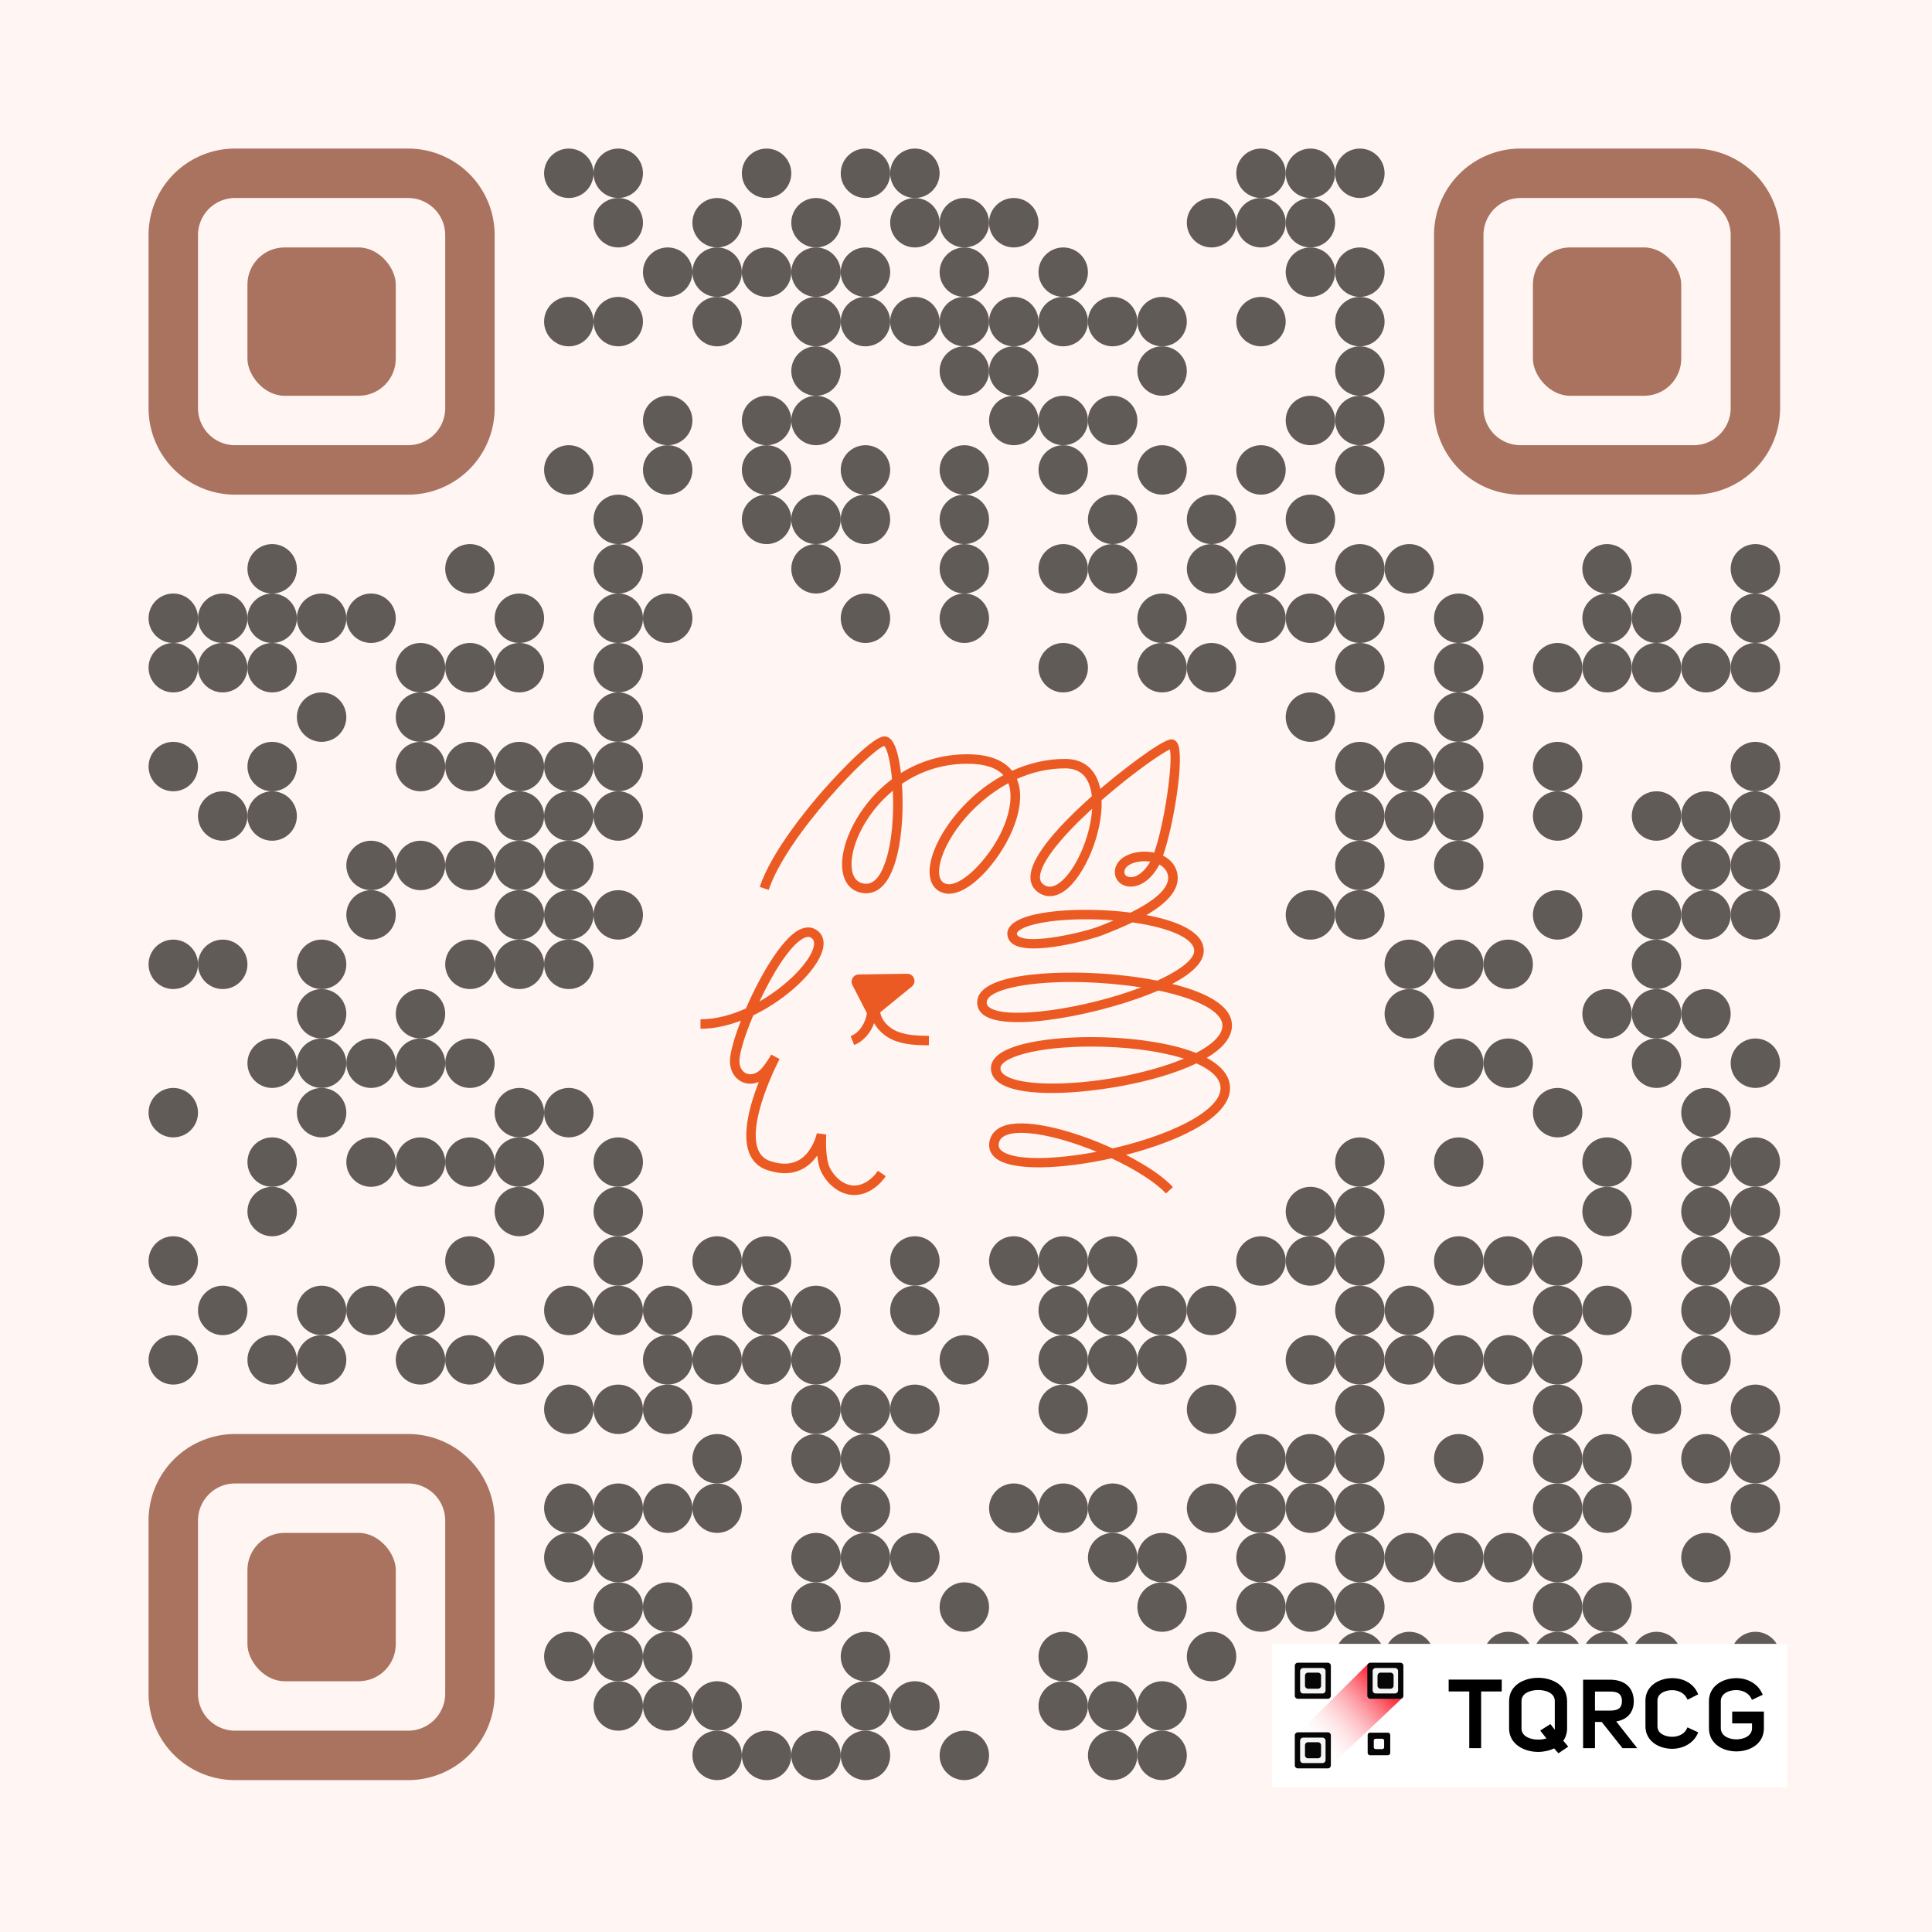 <svg xmlns="http://www.w3.org/2000/svg" version="1.1" xmlns:xlink="http://www.w3.org/1999/xlink" xmlns:svgjs="http://svgjs.com/svgjs" width="1016" height="1016" viewBox="0 0 1016 1016" fill="#fff5f2"><rect width="1016" height="1016" fill="#fff5f2" x="0" y="0"></rect><circle r="13" cx="299.125" cy="91.125" fill="#615b58" opacity="1"></circle><circle r="13" cx="325.125" cy="91.125" fill="#615b58" opacity="1"></circle><circle r="13" cx="403.125" cy="91.125" fill="#615b58" opacity="1"></circle><circle r="13" cx="455.125" cy="91.125" fill="#615b58" opacity="1"></circle><circle r="13" cx="481.125" cy="91.125" fill="#615b58" opacity="1"></circle><circle r="13" cx="663.125" cy="91.125" fill="#615b58" opacity="1"></circle><circle r="13" cx="689.125" cy="91.125" fill="#615b58" opacity="1"></circle><circle r="13" cx="715.125" cy="91.125" fill="#615b58" opacity="1"></circle><circle r="13" cx="325.125" cy="117.125" fill="#615b58" opacity="1"></circle><circle r="13" cx="377.125" cy="117.125" fill="#615b58" opacity="1"></circle><circle r="13" cx="429.125" cy="117.125" fill="#615b58" opacity="1"></circle><circle r="13" cx="481.125" cy="117.125" fill="#615b58" opacity="1"></circle><circle r="13" cx="507.125" cy="117.125" fill="#615b58" opacity="1"></circle><circle r="13" cx="533.125" cy="117.125" fill="#615b58" opacity="1"></circle><circle r="13" cx="637.125" cy="117.125" fill="#615b58" opacity="1"></circle><circle r="13" cx="663.125" cy="117.125" fill="#615b58" opacity="1"></circle><circle r="13" cx="689.125" cy="117.125" fill="#615b58" opacity="1"></circle><circle r="13" cx="351.125" cy="143.125" fill="#615b58" opacity="1"></circle><circle r="13" cx="377.125" cy="143.125" fill="#615b58" opacity="1"></circle><circle r="13" cx="403.125" cy="143.125" fill="#615b58" opacity="1"></circle><circle r="13" cx="429.125" cy="143.125" fill="#615b58" opacity="1"></circle><circle r="13" cx="455.125" cy="143.125" fill="#615b58" opacity="1"></circle><circle r="13" cx="507.125" cy="143.125" fill="#615b58" opacity="1"></circle><circle r="13" cx="559.125" cy="143.125" fill="#615b58" opacity="1"></circle><circle r="13" cx="689.125" cy="143.125" fill="#615b58" opacity="1"></circle><circle r="13" cx="715.125" cy="143.125" fill="#615b58" opacity="1"></circle><circle r="13" cx="299.125" cy="169.125" fill="#615b58" opacity="1"></circle><circle r="13" cx="325.125" cy="169.125" fill="#615b58" opacity="1"></circle><circle r="13" cx="377.125" cy="169.125" fill="#615b58" opacity="1"></circle><circle r="13" cx="429.125" cy="169.125" fill="#615b58" opacity="1"></circle><circle r="13" cx="455.125" cy="169.125" fill="#615b58" opacity="1"></circle><circle r="13" cx="481.125" cy="169.125" fill="#615b58" opacity="1"></circle><circle r="13" cx="507.125" cy="169.125" fill="#615b58" opacity="1"></circle><circle r="13" cx="533.125" cy="169.125" fill="#615b58" opacity="1"></circle><circle r="13" cx="559.125" cy="169.125" fill="#615b58" opacity="1"></circle><circle r="13" cx="585.125" cy="169.125" fill="#615b58" opacity="1"></circle><circle r="13" cx="611.125" cy="169.125" fill="#615b58" opacity="1"></circle><circle r="13" cx="663.125" cy="169.125" fill="#615b58" opacity="1"></circle><circle r="13" cx="715.125" cy="169.125" fill="#615b58" opacity="1"></circle><circle r="13" cx="429.125" cy="195.125" fill="#615b58" opacity="1"></circle><circle r="13" cx="507.125" cy="195.125" fill="#615b58" opacity="1"></circle><circle r="13" cx="533.125" cy="195.125" fill="#615b58" opacity="1"></circle><circle r="13" cx="611.125" cy="195.125" fill="#615b58" opacity="1"></circle><circle r="13" cx="715.125" cy="195.125" fill="#615b58" opacity="1"></circle><circle r="13" cx="351.125" cy="221.125" fill="#615b58" opacity="1"></circle><circle r="13" cx="403.125" cy="221.125" fill="#615b58" opacity="1"></circle><circle r="13" cx="429.125" cy="221.125" fill="#615b58" opacity="1"></circle><circle r="13" cx="533.125" cy="221.125" fill="#615b58" opacity="1"></circle><circle r="13" cx="559.125" cy="221.125" fill="#615b58" opacity="1"></circle><circle r="13" cx="585.125" cy="221.125" fill="#615b58" opacity="1"></circle><circle r="13" cx="689.125" cy="221.125" fill="#615b58" opacity="1"></circle><circle r="13" cx="715.125" cy="221.125" fill="#615b58" opacity="1"></circle><circle r="13" cx="325.125" cy="273.125" fill="#615b58" opacity="1"></circle><circle r="13" cx="403.125" cy="273.125" fill="#615b58" opacity="1"></circle><circle r="13" cx="429.125" cy="273.125" fill="#615b58" opacity="1"></circle><circle r="13" cx="455.125" cy="273.125" fill="#615b58" opacity="1"></circle><circle r="13" cx="507.125" cy="273.125" fill="#615b58" opacity="1"></circle><circle r="13" cx="585.125" cy="273.125" fill="#615b58" opacity="1"></circle><circle r="13" cx="637.125" cy="273.125" fill="#615b58" opacity="1"></circle><circle r="13" cx="689.125" cy="273.125" fill="#615b58" opacity="1"></circle><circle r="13" cx="143.125" cy="299.125" fill="#615b58" opacity="1"></circle><circle r="13" cx="325.125" cy="299.125" fill="#615b58" opacity="1"></circle><circle r="13" cx="429.125" cy="299.125" fill="#615b58" opacity="1"></circle><circle r="13" cx="507.125" cy="299.125" fill="#615b58" opacity="1"></circle><circle r="13" cx="559.125" cy="299.125" fill="#615b58" opacity="1"></circle><circle r="13" cx="585.125" cy="299.125" fill="#615b58" opacity="1"></circle><circle r="13" cx="637.125" cy="299.125" fill="#615b58" opacity="1"></circle><circle r="13" cx="663.125" cy="299.125" fill="#615b58" opacity="1"></circle><circle r="13" cx="715.125" cy="299.125" fill="#615b58" opacity="1"></circle><circle r="13" cx="741.125" cy="299.125" fill="#615b58" opacity="1"></circle><circle r="13" cx="845.125" cy="299.125" fill="#615b58" opacity="1"></circle><circle r="13" cx="923.125" cy="299.125" fill="#615b58" opacity="1"></circle><circle r="13" cx="91.125" cy="325.125" fill="#615b58" opacity="1"></circle><circle r="13" cx="117.125" cy="325.125" fill="#615b58" opacity="1"></circle><circle r="13" cx="143.125" cy="325.125" fill="#615b58" opacity="1"></circle><circle r="13" cx="169.125" cy="325.125" fill="#615b58" opacity="1"></circle><circle r="13" cx="195.125" cy="325.125" fill="#615b58" opacity="1"></circle><circle r="13" cx="273.125" cy="325.125" fill="#615b58" opacity="1"></circle><circle r="13" cx="325.125" cy="325.125" fill="#615b58" opacity="1"></circle><circle r="13" cx="351.125" cy="325.125" fill="#615b58" opacity="1"></circle><circle r="13" cx="455.125" cy="325.125" fill="#615b58" opacity="1"></circle><circle r="13" cx="507.125" cy="325.125" fill="#615b58" opacity="1"></circle><circle r="13" cx="611.125" cy="325.125" fill="#615b58" opacity="1"></circle><circle r="13" cx="663.125" cy="325.125" fill="#615b58" opacity="1"></circle><circle r="13" cx="689.125" cy="325.125" fill="#615b58" opacity="1"></circle><circle r="13" cx="715.125" cy="325.125" fill="#615b58" opacity="1"></circle><circle r="13" cx="767.125" cy="325.125" fill="#615b58" opacity="1"></circle><circle r="13" cx="845.125" cy="325.125" fill="#615b58" opacity="1"></circle><circle r="13" cx="871.125" cy="325.125" fill="#615b58" opacity="1"></circle><circle r="13" cx="923.125" cy="325.125" fill="#615b58" opacity="1"></circle><circle r="13" cx="91.125" cy="351.125" fill="#615b58" opacity="1"></circle><circle r="13" cx="117.125" cy="351.125" fill="#615b58" opacity="1"></circle><circle r="13" cx="143.125" cy="351.125" fill="#615b58" opacity="1"></circle><circle r="13" cx="221.125" cy="351.125" fill="#615b58" opacity="1"></circle><circle r="13" cx="273.125" cy="351.125" fill="#615b58" opacity="1"></circle><circle r="13" cx="325.125" cy="351.125" fill="#615b58" opacity="1"></circle><circle r="13" cx="559.125" cy="351.125" fill="#615b58" opacity="1"></circle><circle r="13" cx="611.125" cy="351.125" fill="#615b58" opacity="1"></circle><circle r="13" cx="637.125" cy="351.125" fill="#615b58" opacity="1"></circle><circle r="13" cx="715.125" cy="351.125" fill="#615b58" opacity="1"></circle><circle r="13" cx="767.125" cy="351.125" fill="#615b58" opacity="1"></circle><circle r="13" cx="819.125" cy="351.125" fill="#615b58" opacity="1"></circle><circle r="13" cx="845.125" cy="351.125" fill="#615b58" opacity="1"></circle><circle r="13" cx="871.125" cy="351.125" fill="#615b58" opacity="1"></circle><circle r="13" cx="897.125" cy="351.125" fill="#615b58" opacity="1"></circle><circle r="13" cx="923.125" cy="351.125" fill="#615b58" opacity="1"></circle><circle r="13" cx="169.125" cy="377.125" fill="#615b58" opacity="1"></circle><circle r="13" cx="221.125" cy="377.125" fill="#615b58" opacity="1"></circle><circle r="13" cx="325.125" cy="377.125" fill="#615b58" opacity="1"></circle><circle r="13" cx="689.125" cy="377.125" fill="#615b58" opacity="1"></circle><circle r="13" cx="767.125" cy="377.125" fill="#615b58" opacity="1"></circle><circle r="13" cx="91.125" cy="403.125" fill="#615b58" opacity="1"></circle><circle r="13" cx="143.125" cy="403.125" fill="#615b58" opacity="1"></circle><circle r="13" cx="221.125" cy="403.125" fill="#615b58" opacity="1"></circle><circle r="13" cx="273.125" cy="403.125" fill="#615b58" opacity="1"></circle><circle r="13" cx="299.125" cy="403.125" fill="#615b58" opacity="1"></circle><circle r="13" cx="325.125" cy="403.125" fill="#615b58" opacity="1"></circle><circle r="13" cx="715.125" cy="403.125" fill="#615b58" opacity="1"></circle><circle r="13" cx="741.125" cy="403.125" fill="#615b58" opacity="1"></circle><circle r="13" cx="767.125" cy="403.125" fill="#615b58" opacity="1"></circle><circle r="13" cx="819.125" cy="403.125" fill="#615b58" opacity="1"></circle><circle r="13" cx="923.125" cy="403.125" fill="#615b58" opacity="1"></circle><circle r="13" cx="117.125" cy="429.125" fill="#615b58" opacity="1"></circle><circle r="13" cx="143.125" cy="429.125" fill="#615b58" opacity="1"></circle><circle r="13" cx="273.125" cy="429.125" fill="#615b58" opacity="1"></circle><circle r="13" cx="299.125" cy="429.125" fill="#615b58" opacity="1"></circle><circle r="13" cx="325.125" cy="429.125" fill="#615b58" opacity="1"></circle><circle r="13" cx="715.125" cy="429.125" fill="#615b58" opacity="1"></circle><circle r="13" cx="741.125" cy="429.125" fill="#615b58" opacity="1"></circle><circle r="13" cx="767.125" cy="429.125" fill="#615b58" opacity="1"></circle><circle r="13" cx="819.125" cy="429.125" fill="#615b58" opacity="1"></circle><circle r="13" cx="871.125" cy="429.125" fill="#615b58" opacity="1"></circle><circle r="13" cx="897.125" cy="429.125" fill="#615b58" opacity="1"></circle><circle r="13" cx="923.125" cy="429.125" fill="#615b58" opacity="1"></circle><circle r="13" cx="195.125" cy="455.125" fill="#615b58" opacity="1"></circle><circle r="13" cx="221.125" cy="455.125" fill="#615b58" opacity="1"></circle><circle r="13" cx="273.125" cy="455.125" fill="#615b58" opacity="1"></circle><circle r="13" cx="299.125" cy="455.125" fill="#615b58" opacity="1"></circle><circle r="13" cx="715.125" cy="455.125" fill="#615b58" opacity="1"></circle><circle r="13" cx="767.125" cy="455.125" fill="#615b58" opacity="1"></circle><circle r="13" cx="897.125" cy="455.125" fill="#615b58" opacity="1"></circle><circle r="13" cx="923.125" cy="455.125" fill="#615b58" opacity="1"></circle><circle r="13" cx="195.125" cy="481.125" fill="#615b58" opacity="1"></circle><circle r="13" cx="273.125" cy="481.125" fill="#615b58" opacity="1"></circle><circle r="13" cx="299.125" cy="481.125" fill="#615b58" opacity="1"></circle><circle r="13" cx="325.125" cy="481.125" fill="#615b58" opacity="1"></circle><circle r="13" cx="689.125" cy="481.125" fill="#615b58" opacity="1"></circle><circle r="13" cx="715.125" cy="481.125" fill="#615b58" opacity="1"></circle><circle r="13" cx="819.125" cy="481.125" fill="#615b58" opacity="1"></circle><circle r="13" cx="871.125" cy="481.125" fill="#615b58" opacity="1"></circle><circle r="13" cx="897.125" cy="481.125" fill="#615b58" opacity="1"></circle><circle r="13" cx="923.125" cy="481.125" fill="#615b58" opacity="1"></circle><circle r="13" cx="91.125" cy="507.125" fill="#615b58" opacity="1"></circle><circle r="13" cx="117.125" cy="507.125" fill="#615b58" opacity="1"></circle><circle r="13" cx="169.125" cy="507.125" fill="#615b58" opacity="1"></circle><circle r="13" cx="273.125" cy="507.125" fill="#615b58" opacity="1"></circle><circle r="13" cx="299.125" cy="507.125" fill="#615b58" opacity="1"></circle><circle r="13" cx="741.125" cy="507.125" fill="#615b58" opacity="1"></circle><circle r="13" cx="767.125" cy="507.125" fill="#615b58" opacity="1"></circle><circle r="13" cx="793.125" cy="507.125" fill="#615b58" opacity="1"></circle><circle r="13" cx="871.125" cy="507.125" fill="#615b58" opacity="1"></circle><circle r="13" cx="169.125" cy="533.125" fill="#615b58" opacity="1"></circle><circle r="13" cx="221.125" cy="533.125" fill="#615b58" opacity="1"></circle><circle r="13" cx="741.125" cy="533.125" fill="#615b58" opacity="1"></circle><circle r="13" cx="845.125" cy="533.125" fill="#615b58" opacity="1"></circle><circle r="13" cx="871.125" cy="533.125" fill="#615b58" opacity="1"></circle><circle r="13" cx="897.125" cy="533.125" fill="#615b58" opacity="1"></circle><circle r="13" cx="143.125" cy="559.125" fill="#615b58" opacity="1"></circle><circle r="13" cx="169.125" cy="559.125" fill="#615b58" opacity="1"></circle><circle r="13" cx="195.125" cy="559.125" fill="#615b58" opacity="1"></circle><circle r="13" cx="221.125" cy="559.125" fill="#615b58" opacity="1"></circle><circle r="13" cx="767.125" cy="559.125" fill="#615b58" opacity="1"></circle><circle r="13" cx="793.125" cy="559.125" fill="#615b58" opacity="1"></circle><circle r="13" cx="871.125" cy="559.125" fill="#615b58" opacity="1"></circle><circle r="13" cx="923.125" cy="559.125" fill="#615b58" opacity="1"></circle><circle r="13" cx="91.125" cy="585.125" fill="#615b58" opacity="1"></circle><circle r="13" cx="169.125" cy="585.125" fill="#615b58" opacity="1"></circle><circle r="13" cx="273.125" cy="585.125" fill="#615b58" opacity="1"></circle><circle r="13" cx="299.125" cy="585.125" fill="#615b58" opacity="1"></circle><circle r="13" cx="819.125" cy="585.125" fill="#615b58" opacity="1"></circle><circle r="13" cx="897.125" cy="585.125" fill="#615b58" opacity="1"></circle><circle r="13" cx="143.125" cy="611.125" fill="#615b58" opacity="1"></circle><circle r="13" cx="195.125" cy="611.125" fill="#615b58" opacity="1"></circle><circle r="13" cx="221.125" cy="611.125" fill="#615b58" opacity="1"></circle><circle r="13" cx="273.125" cy="611.125" fill="#615b58" opacity="1"></circle><circle r="13" cx="325.125" cy="611.125" fill="#615b58" opacity="1"></circle><circle r="13" cx="715.125" cy="611.125" fill="#615b58" opacity="1"></circle><circle r="13" cx="767.125" cy="611.125" fill="#615b58" opacity="1"></circle><circle r="13" cx="845.125" cy="611.125" fill="#615b58" opacity="1"></circle><circle r="13" cx="897.125" cy="611.125" fill="#615b58" opacity="1"></circle><circle r="13" cx="923.125" cy="611.125" fill="#615b58" opacity="1"></circle><circle r="13" cx="143.125" cy="637.125" fill="#615b58" opacity="1"></circle><circle r="13" cx="273.125" cy="637.125" fill="#615b58" opacity="1"></circle><circle r="13" cx="325.125" cy="637.125" fill="#615b58" opacity="1"></circle><circle r="13" cx="689.125" cy="637.125" fill="#615b58" opacity="1"></circle><circle r="13" cx="715.125" cy="637.125" fill="#615b58" opacity="1"></circle><circle r="13" cx="845.125" cy="637.125" fill="#615b58" opacity="1"></circle><circle r="13" cx="897.125" cy="637.125" fill="#615b58" opacity="1"></circle><circle r="13" cx="923.125" cy="637.125" fill="#615b58" opacity="1"></circle><circle r="13" cx="91.125" cy="663.125" fill="#615b58" opacity="1"></circle><circle r="13" cx="325.125" cy="663.125" fill="#615b58" opacity="1"></circle><circle r="13" cx="377.125" cy="663.125" fill="#615b58" opacity="1"></circle><circle r="13" cx="403.125" cy="663.125" fill="#615b58" opacity="1"></circle><circle r="13" cx="481.125" cy="663.125" fill="#615b58" opacity="1"></circle><circle r="13" cx="533.125" cy="663.125" fill="#615b58" opacity="1"></circle><circle r="13" cx="559.125" cy="663.125" fill="#615b58" opacity="1"></circle><circle r="13" cx="585.125" cy="663.125" fill="#615b58" opacity="1"></circle><circle r="13" cx="663.125" cy="663.125" fill="#615b58" opacity="1"></circle><circle r="13" cx="689.125" cy="663.125" fill="#615b58" opacity="1"></circle><circle r="13" cx="715.125" cy="663.125" fill="#615b58" opacity="1"></circle><circle r="13" cx="767.125" cy="663.125" fill="#615b58" opacity="1"></circle><circle r="13" cx="793.125" cy="663.125" fill="#615b58" opacity="1"></circle><circle r="13" cx="819.125" cy="663.125" fill="#615b58" opacity="1"></circle><circle r="13" cx="897.125" cy="663.125" fill="#615b58" opacity="1"></circle><circle r="13" cx="923.125" cy="663.125" fill="#615b58" opacity="1"></circle><circle r="13" cx="117.125" cy="689.125" fill="#615b58" opacity="1"></circle><circle r="13" cx="169.125" cy="689.125" fill="#615b58" opacity="1"></circle><circle r="13" cx="195.125" cy="689.125" fill="#615b58" opacity="1"></circle><circle r="13" cx="221.125" cy="689.125" fill="#615b58" opacity="1"></circle><circle r="13" cx="299.125" cy="689.125" fill="#615b58" opacity="1"></circle><circle r="13" cx="325.125" cy="689.125" fill="#615b58" opacity="1"></circle><circle r="13" cx="351.125" cy="689.125" fill="#615b58" opacity="1"></circle><circle r="13" cx="403.125" cy="689.125" fill="#615b58" opacity="1"></circle><circle r="13" cx="429.125" cy="689.125" fill="#615b58" opacity="1"></circle><circle r="13" cx="481.125" cy="689.125" fill="#615b58" opacity="1"></circle><circle r="13" cx="559.125" cy="689.125" fill="#615b58" opacity="1"></circle><circle r="13" cx="585.125" cy="689.125" fill="#615b58" opacity="1"></circle><circle r="13" cx="611.125" cy="689.125" fill="#615b58" opacity="1"></circle><circle r="13" cx="637.125" cy="689.125" fill="#615b58" opacity="1"></circle><circle r="13" cx="715.125" cy="689.125" fill="#615b58" opacity="1"></circle><circle r="13" cx="741.125" cy="689.125" fill="#615b58" opacity="1"></circle><circle r="13" cx="819.125" cy="689.125" fill="#615b58" opacity="1"></circle><circle r="13" cx="845.125" cy="689.125" fill="#615b58" opacity="1"></circle><circle r="13" cx="897.125" cy="689.125" fill="#615b58" opacity="1"></circle><circle r="13" cx="923.125" cy="689.125" fill="#615b58" opacity="1"></circle><circle r="13" cx="91.125" cy="715.125" fill="#615b58" opacity="1"></circle><circle r="13" cx="143.125" cy="715.125" fill="#615b58" opacity="1"></circle><circle r="13" cx="169.125" cy="715.125" fill="#615b58" opacity="1"></circle><circle r="13" cx="221.125" cy="715.125" fill="#615b58" opacity="1"></circle><circle r="13" cx="273.125" cy="715.125" fill="#615b58" opacity="1"></circle><circle r="13" cx="351.125" cy="715.125" fill="#615b58" opacity="1"></circle><circle r="13" cx="377.125" cy="715.125" fill="#615b58" opacity="1"></circle><circle r="13" cx="403.125" cy="715.125" fill="#615b58" opacity="1"></circle><circle r="13" cx="429.125" cy="715.125" fill="#615b58" opacity="1"></circle><circle r="13" cx="507.125" cy="715.125" fill="#615b58" opacity="1"></circle><circle r="13" cx="559.125" cy="715.125" fill="#615b58" opacity="1"></circle><circle r="13" cx="585.125" cy="715.125" fill="#615b58" opacity="1"></circle><circle r="13" cx="611.125" cy="715.125" fill="#615b58" opacity="1"></circle><circle r="13" cx="689.125" cy="715.125" fill="#615b58" opacity="1"></circle><circle r="13" cx="897.125" cy="715.125" fill="#615b58" opacity="1"></circle><circle r="13" cx="299.125" cy="741.125" fill="#615b58" opacity="1"></circle><circle r="13" cx="325.125" cy="741.125" fill="#615b58" opacity="1"></circle><circle r="13" cx="351.125" cy="741.125" fill="#615b58" opacity="1"></circle><circle r="13" cx="429.125" cy="741.125" fill="#615b58" opacity="1"></circle><circle r="13" cx="455.125" cy="741.125" fill="#615b58" opacity="1"></circle><circle r="13" cx="481.125" cy="741.125" fill="#615b58" opacity="1"></circle><circle r="13" cx="559.125" cy="741.125" fill="#615b58" opacity="1"></circle><circle r="13" cx="637.125" cy="741.125" fill="#615b58" opacity="1"></circle><circle r="13" cx="871.125" cy="741.125" fill="#615b58" opacity="1"></circle><circle r="13" cx="923.125" cy="741.125" fill="#615b58" opacity="1"></circle><circle r="13" cx="377.125" cy="767.125" fill="#615b58" opacity="1"></circle><circle r="13" cx="429.125" cy="767.125" fill="#615b58" opacity="1"></circle><circle r="13" cx="455.125" cy="767.125" fill="#615b58" opacity="1"></circle><circle r="13" cx="663.125" cy="767.125" fill="#615b58" opacity="1"></circle><circle r="13" cx="689.125" cy="767.125" fill="#615b58" opacity="1"></circle><circle r="13" cx="845.125" cy="767.125" fill="#615b58" opacity="1"></circle><circle r="13" cx="897.125" cy="767.125" fill="#615b58" opacity="1"></circle><circle r="13" cx="923.125" cy="767.125" fill="#615b58" opacity="1"></circle><circle r="13" cx="299.125" cy="793.125" fill="#615b58" opacity="1"></circle><circle r="13" cx="325.125" cy="793.125" fill="#615b58" opacity="1"></circle><circle r="13" cx="351.125" cy="793.125" fill="#615b58" opacity="1"></circle><circle r="13" cx="377.125" cy="793.125" fill="#615b58" opacity="1"></circle><circle r="13" cx="455.125" cy="793.125" fill="#615b58" opacity="1"></circle><circle r="13" cx="533.125" cy="793.125" fill="#615b58" opacity="1"></circle><circle r="13" cx="559.125" cy="793.125" fill="#615b58" opacity="1"></circle><circle r="13" cx="585.125" cy="793.125" fill="#615b58" opacity="1"></circle><circle r="13" cx="637.125" cy="793.125" fill="#615b58" opacity="1"></circle><circle r="13" cx="663.125" cy="793.125" fill="#615b58" opacity="1"></circle><circle r="13" cx="689.125" cy="793.125" fill="#615b58" opacity="1"></circle><circle r="13" cx="845.125" cy="793.125" fill="#615b58" opacity="1"></circle><circle r="13" cx="923.125" cy="793.125" fill="#615b58" opacity="1"></circle><circle r="13" cx="299.125" cy="819.125" fill="#615b58" opacity="1"></circle><circle r="13" cx="325.125" cy="819.125" fill="#615b58" opacity="1"></circle><circle r="13" cx="429.125" cy="819.125" fill="#615b58" opacity="1"></circle><circle r="13" cx="455.125" cy="819.125" fill="#615b58" opacity="1"></circle><circle r="13" cx="481.125" cy="819.125" fill="#615b58" opacity="1"></circle><circle r="13" cx="585.125" cy="819.125" fill="#615b58" opacity="1"></circle><circle r="13" cx="611.125" cy="819.125" fill="#615b58" opacity="1"></circle><circle r="13" cx="663.125" cy="819.125" fill="#615b58" opacity="1"></circle><circle r="13" cx="897.125" cy="819.125" fill="#615b58" opacity="1"></circle><circle r="13" cx="325.125" cy="845.125" fill="#615b58" opacity="1"></circle><circle r="13" cx="351.125" cy="845.125" fill="#615b58" opacity="1"></circle><circle r="13" cx="429.125" cy="845.125" fill="#615b58" opacity="1"></circle><circle r="13" cx="507.125" cy="845.125" fill="#615b58" opacity="1"></circle><circle r="13" cx="611.125" cy="845.125" fill="#615b58" opacity="1"></circle><circle r="13" cx="663.125" cy="845.125" fill="#615b58" opacity="1"></circle><circle r="13" cx="689.125" cy="845.125" fill="#615b58" opacity="1"></circle><circle r="13" cx="715.125" cy="845.125" fill="#615b58" opacity="1"></circle><circle r="13" cx="819.125" cy="845.125" fill="#615b58" opacity="1"></circle><circle r="13" cx="845.125" cy="845.125" fill="#615b58" opacity="1"></circle><circle r="13" cx="299.125" cy="871.125" fill="#615b58" opacity="1"></circle><circle r="13" cx="325.125" cy="871.125" fill="#615b58" opacity="1"></circle><circle r="13" cx="351.125" cy="871.125" fill="#615b58" opacity="1"></circle><circle r="13" cx="455.125" cy="871.125" fill="#615b58" opacity="1"></circle><circle r="13" cx="559.125" cy="871.125" fill="#615b58" opacity="1"></circle><circle r="13" cx="637.125" cy="871.125" fill="#615b58" opacity="1"></circle><circle r="13" cx="715.125" cy="871.125" fill="#615b58" opacity="1"></circle><circle r="13" cx="741.125" cy="871.125" fill="#615b58" opacity="1"></circle><circle r="13" cx="793.125" cy="871.125" fill="#615b58" opacity="1"></circle><circle r="13" cx="819.125" cy="871.125" fill="#615b58" opacity="1"></circle><circle r="13" cx="845.125" cy="871.125" fill="#615b58" opacity="1"></circle><circle r="13" cx="871.125" cy="871.125" fill="#615b58" opacity="1"></circle><circle r="13" cx="923.125" cy="871.125" fill="#615b58" opacity="1"></circle><circle r="13" cx="325.125" cy="897.125" fill="#615b58" opacity="1"></circle><circle r="13" cx="351.125" cy="897.125" fill="#615b58" opacity="1"></circle><circle r="13" cx="377.125" cy="897.125" fill="#615b58" opacity="1"></circle><circle r="13" cx="455.125" cy="897.125" fill="#615b58" opacity="1"></circle><circle r="13" cx="481.125" cy="897.125" fill="#615b58" opacity="1"></circle><circle r="13" cx="559.125" cy="897.125" fill="#615b58" opacity="1"></circle><circle r="13" cx="585.125" cy="897.125" fill="#615b58" opacity="1"></circle><circle r="13" cx="611.125" cy="897.125" fill="#615b58" opacity="1"></circle><circle r="13" cx="689.125" cy="897.125" fill="#615b58" opacity="1"></circle><circle r="13" cx="715.125" cy="897.125" fill="#615b58" opacity="1"></circle><circle r="13" cx="767.125" cy="897.125" fill="#615b58" opacity="1"></circle><circle r="13" cx="793.125" cy="897.125" fill="#615b58" opacity="1"></circle><circle r="13" cx="845.125" cy="897.125" fill="#615b58" opacity="1"></circle><circle r="13" cx="897.125" cy="897.125" fill="#615b58" opacity="1"></circle><circle r="13" cx="377.125" cy="923.125" fill="#615b58" opacity="1"></circle><circle r="13" cx="403.125" cy="923.125" fill="#615b58" opacity="1"></circle><circle r="13" cx="429.125" cy="923.125" fill="#615b58" opacity="1"></circle><circle r="13" cx="455.125" cy="923.125" fill="#615b58" opacity="1"></circle><circle r="13" cx="507.125" cy="923.125" fill="#615b58" opacity="1"></circle><circle r="13" cx="585.125" cy="923.125" fill="#615b58" opacity="1"></circle><circle r="13" cx="611.125" cy="923.125" fill="#615b58" opacity="1"></circle><circle r="13" cx="689.125" cy="923.125" fill="#615b58" opacity="1"></circle><circle r="13" cx="715.125" cy="923.125" fill="#615b58" opacity="1"></circle><circle r="13" cx="741.125" cy="923.125" fill="#615b58" opacity="1"></circle><circle r="13" cx="793.125" cy="923.125" fill="#615b58" opacity="1"></circle><circle r="13" cx="819.125" cy="923.125" fill="#615b58" opacity="1"></circle><circle r="13" cx="845.125" cy="923.125" fill="#615b58" opacity="1"></circle><circle r="13" cx="871.125" cy="923.125" fill="#615b58" opacity="1"></circle><circle r="13" cx="897.125" cy="923.125" fill="#615b58" opacity="1"></circle><circle r="13" cx="923.125" cy="923.125" fill="#615b58" opacity="1"></circle><svg xmlns="http://www.w3.org/2000/svg" version="1.1" xmlns:xlink="http://www.w3.org/1999/xlink" xmlns:svgjs="http://svgjs.com/svgjs" width="182" height="182" viewBox="0 0 182 182" x="78.125" y="78.125"><path d="   M45.5 0 L136.5 0 A45.5 45.5 0 0 1 182 45.5 L182 136.5 A45.5 45.5 0 0 1 136.5 182 L45.5 182  A45.5 45.5 0 0 1 0 136.5 L0 45.5 A45.5 45.5 0 0 1 45.5 0 Z  M45.5 26 A19.5 19.5 0 0 0 26 45.5  L26 136.5 A19.5 19.5 0 0 0 45.5 156 L136.5 156 A19.5 19.5 0 0 0 156 136.5 L156 45.5 A19.5 19.5 0 0 0 136.5 26 L45.5 26 Z" fill="#aa735f" stroke-width="10"></path></svg><svg xmlns="http://www.w3.org/2000/svg" version="1.1" xmlns:xlink="http://www.w3.org/1999/xlink" xmlns:svgjs="http://svgjs.com/svgjs" width="182" height="182" viewBox="0 0 182 182" x="754.125" y="78.125"><path d="   M45.5 0 L136.5 0 A45.5 45.5 0 0 1 182 45.5 L182 136.5 A45.5 45.5 0 0 1 136.5 182 L45.5 182  A45.5 45.5 0 0 1 0 136.5 L0 45.5 A45.5 45.5 0 0 1 45.5 0 Z  M45.5 26 A19.5 19.5 0 0 0 26 45.5  L26 136.5 A19.5 19.5 0 0 0 45.5 156 L136.5 156 A19.5 19.5 0 0 0 156 136.5 L156 45.5 A19.5 19.5 0 0 0 136.5 26 L45.5 26 Z" fill="#aa735f" stroke-width="10"></path></svg><svg xmlns="http://www.w3.org/2000/svg" version="1.1" xmlns:xlink="http://www.w3.org/1999/xlink" xmlns:svgjs="http://svgjs.com/svgjs" width="182" height="182" viewBox="0 0 182 182" x="78.125" y="754.125"><path d="   M45.5 0 L136.5 0 A45.5 45.5 0 0 1 182 45.5 L182 136.5 A45.5 45.5 0 0 1 136.5 182 L45.5 182  A45.5 45.5 0 0 1 0 136.5 L0 45.5 A45.5 45.5 0 0 1 45.5 0 Z  M45.5 26 A19.5 19.5 0 0 0 26 45.5  L26 136.5 A19.5 19.5 0 0 0 45.5 156 L136.5 156 A19.5 19.5 0 0 0 156 136.5 L156 45.5 A19.5 19.5 0 0 0 136.5 26 L45.5 26 Z" fill="#aa735f" stroke-width="10"></path></svg><svg xmlns="http://www.w3.org/2000/svg" version="1.1" xmlns:xlink="http://www.w3.org/1999/xlink" xmlns:svgjs="http://svgjs.com/svgjs" width="78" height="78" x="130.125" y="130.125"><rect width="78" height="78" fill="#aa735f" rx="19.5" ry="19.5"></rect></svg><svg xmlns="http://www.w3.org/2000/svg" version="1.1" xmlns:xlink="http://www.w3.org/1999/xlink" xmlns:svgjs="http://svgjs.com/svgjs" width="78" height="78" x="806.125" y="130.125"><rect width="78" height="78" fill="#aa735f" rx="19.5" ry="19.5"></rect></svg><svg xmlns="http://www.w3.org/2000/svg" version="1.1" xmlns:xlink="http://www.w3.org/1999/xlink" xmlns:svgjs="http://svgjs.com/svgjs" width="78" height="78" x="130.125" y="806.125"><rect width="78" height="78" fill="#aa735f" rx="19.5" ry="19.5"></rect></svg><circle r="13" cx="299.125" cy="247.125" fill="#615b58" opacity="1"></circle><circle r="13" cx="247.125" cy="299.125" fill="#615b58" opacity="1"></circle><circle r="13" cx="351.125" cy="247.125" fill="#615b58" opacity="1"></circle><circle r="13" cx="247.125" cy="351.125" fill="#615b58" opacity="1"></circle><circle r="13" cx="403.125" cy="247.125" fill="#615b58" opacity="1"></circle><circle r="13" cx="247.125" cy="403.125" fill="#615b58" opacity="1"></circle><circle r="13" cx="455.125" cy="247.125" fill="#615b58" opacity="1"></circle><circle r="13" cx="247.125" cy="455.125" fill="#615b58" opacity="1"></circle><circle r="13" cx="507.125" cy="247.125" fill="#615b58" opacity="1"></circle><circle r="13" cx="247.125" cy="507.125" fill="#615b58" opacity="1"></circle><circle r="13" cx="559.125" cy="247.125" fill="#615b58" opacity="1"></circle><circle r="13" cx="247.125" cy="559.125" fill="#615b58" opacity="1"></circle><circle r="13" cx="611.125" cy="247.125" fill="#615b58" opacity="1"></circle><circle r="13" cx="247.125" cy="611.125" fill="#615b58" opacity="1"></circle><circle r="13" cx="663.125" cy="247.125" fill="#615b58" opacity="1"></circle><circle r="13" cx="247.125" cy="663.125" fill="#615b58" opacity="1"></circle><circle r="13" cx="715.125" cy="247.125" fill="#615b58" opacity="1"></circle><circle r="13" cx="247.125" cy="715.125" fill="#615b58" opacity="1"></circle><circle r="13" cx="715.125" cy="715.125" fill="#615b58" opacity="1"></circle><circle r="13" cx="715.125" cy="741.125" fill="#615b58" opacity="1"></circle><circle r="13" cx="715.125" cy="767.125" fill="#615b58" opacity="1"></circle><circle r="13" cx="715.125" cy="793.125" fill="#615b58" opacity="1"></circle><circle r="13" cx="819.125" cy="741.125" fill="#615b58" opacity="1"></circle><circle r="13" cx="819.125" cy="767.125" fill="#615b58" opacity="1"></circle><circle r="13" cx="819.125" cy="793.125" fill="#615b58" opacity="1"></circle><circle r="13" cx="819.125" cy="819.125" fill="#615b58" opacity="1"></circle><circle r="13" cx="741.125" cy="715.125" fill="#615b58" opacity="1"></circle><circle r="13" cx="767.125" cy="715.125" fill="#615b58" opacity="1"></circle><circle r="13" cx="793.125" cy="715.125" fill="#615b58" opacity="1"></circle><circle r="13" cx="819.125" cy="715.125" fill="#615b58" opacity="1"></circle><circle r="13" cx="715.125" cy="819.125" fill="#615b58" opacity="1"></circle><circle r="13" cx="741.125" cy="819.125" fill="#615b58" opacity="1"></circle><circle r="13" cx="767.125" cy="819.125" fill="#615b58" opacity="1"></circle><circle r="13" cx="793.125" cy="819.125" fill="#615b58" opacity="1"></circle><circle r="13" cx="767.125" cy="767.125" fill="#615b58" opacity="1"></circle><svg fill="none" x="367.668" y="387.04" width="280.665" height="241.92" viewBox="0 0 297 256" xmlns="http://www.w3.org/2000/svg">
<path d="M282.49 179.12C290.83 174.14 296.19 168.29 296.48 161.66C297.01 149.41 280.15 142.15 263.26 137.96C274.78 131.88 280.67 125.76 280.8 119.74C281.04 108.14 263.61 102.42 248.88 99.66C259.91 93.26 268.87 84.95 265.69 75C264.44 71.09 261.64 68.32 258.15 66.59C264.16 49.42 270.17 11.83 266.31 4.26C265.34 2.36 263.88 1.94 263.09 1.87C263.02 1.87 262.95 1.87 262.88 1.87C257.19 1.87 233.31 20.93 225.28 27.7C224.63 28.25 223.95 28.83 223.24 29.43C223.02 28.34 222.74 27.29 222.41 26.28C219.53 17.43 213.03 12.76 203.64 12.76C193.67 12.76 183.66 15.04 174.15 19.37C168.23 11.88 157.7 10.17 149.33 10.17C134.8 10.17 122.41 14.31 112.28 20.63C111.44 13.44 110.07 7.55 108.36 4.28C106.95 1.59 105.17 0.22 103.08 0.22C95.37 0.22 69.99 29.1 68.91 30.33C60.52 39.91 40.29 64.32 33.7 83.97L38.7 85.65C48.91 55.18 95.28 7.85 102.93 5.56C104.68 7.02 106.42 14.34 107.32 24.03C89.92 37.04 80.4 56.42 79.59 69.48C78.96 79.73 83.34 86.44 91.31 87.43C94.82 87.87 99.95 87.07 104.32 80.75C112.16 69.44 114.15 45.31 112.84 26.63C121.77 20.53 133.86 15.45 149.33 15.45C158.69 15.45 165.38 17.58 169.28 21.79C163.15 25.1 157.28 29.28 151.82 34.27C139.41 45.62 130.27 60.36 128.52 71.82C127.3 79.85 129.95 85.5 135.79 87.32C142.34 89.36 151.28 84.68 160.33 74.46C173.12 60.02 182.8 38.14 176.82 23.92C184.98 20.26 194 18.02 203.62 18.02C210.71 18.02 215.21 21.25 217.37 27.9C217.93 29.63 218.32 31.51 218.53 33.5C206.15 44.5 190.21 60.3 185.67 72.31C182.6 80.45 185.54 84.75 188.56 86.93C193.01 90.15 198.32 89.84 203.51 86.05C214.45 78.07 224.65 54.12 223.96 35.75C224.49 35.29 225.03 34.82 225.57 34.35C242.46 19.77 257.42 9.55 261.92 7.48C263.84 14.53 258.89 49.16 253.21 64.91C249.79 64.18 246.13 64.2 242.76 64.89C235.32 66.41 230.86 71.01 231.38 76.6C231.71 80.04 234.26 82.78 237.89 83.59C242.69 84.64 249.82 82.38 255.44 72.8C255.66 72.43 255.88 72.01 256.1 71.56C258.26 72.71 259.92 74.39 260.63 76.61C263.22 84.69 251.69 92.53 240.12 98.29C238.26 98.05 236.55 97.86 235.05 97.71C209.98 95.2 173.71 97.06 171.56 109.01L171.53 109.28C171.33 111.89 172.34 114.08 174.44 115.63C184.14 122.76 218.39 113.26 224.64 110.77L225.18 110.56C229.54 108.82 235.29 106.54 241.09 103.75C262.06 106.67 275.63 112.82 275.49 119.64C275.4 123.94 268.74 129.57 257.21 135.09C256.47 135.44 255.72 135.79 254.96 136.14C248.45 134.86 242.37 134.01 237.83 133.48C219.18 131.29 199.7 131.07 184.37 132.87C166.16 135.02 156.24 139.64 154.9 146.6C154.25 149.97 155.4 152.99 158.14 155.11C171.66 165.55 226.15 154.42 255.55 141.65C277.77 146.27 291.53 153.66 291.19 161.44C290.96 166.67 285.36 171.81 276.54 176.39C274.4 175.54 272.03 174.72 269.41 173.94C255.78 169.89 237.12 167.56 218.21 167.56C203.67 167.56 190.26 168.93 180.45 171.42C168.45 174.47 162.36 179.02 162.36 184.94C162.36 190.86 167.74 198.09 193.38 198.65C216.48 199.15 253.88 193.24 276.71 182.19C283.54 185.23 290.15 189.77 290.15 196.01C290.15 202.91 281.63 210.61 266.17 217.69C255.58 222.54 242.86 226.57 230.1 229.51C209.1 219.93 184.75 213.29 171.78 216.32C165.08 217.89 162.67 221.68 161.83 224.58C160.67 228.56 161.67 232.06 164.72 234.68C173.68 242.41 201.91 241.14 229.5 235.02C242.91 241.3 254.18 248.51 259.76 254.59L263.65 251.02C258.27 245.17 248.71 238.8 237.54 233.1C248.71 230.22 259.44 226.59 268.38 222.5C286.08 214.39 295.44 205.24 295.44 196.03C295.44 191.11 292.89 184.72 282.48 179.13L282.49 179.12ZM103.5 70.44C100.58 78.82 96.72 82.8 91.96 82.19C85.16 81.35 84.59 74.07 84.85 69.81C85.52 58.99 92.5 45.39 102.64 35.15C104.16 33.61 105.87 32.03 107.77 30.45C108.4 43.46 107.49 58.97 103.51 70.44H103.5ZM156.39 70.97C149.11 79.18 141.65 83.62 137.37 82.29C133.35 81.04 133.18 76.34 133.74 72.62C135.79 59.18 150.43 37.9 172.08 26.28C175.66 35.49 171.46 53.96 156.39 70.98V70.97ZM200.41 81.8C195.46 85.41 192.6 83.34 191.66 82.66C190.42 81.76 189.1 80.25 189.91 76.54C191.63 68.67 201.99 55.74 218.69 40.49C217.78 56.27 209.34 75.3 200.41 81.8ZM250.91 70.13C246.72 77.28 241.9 79.08 239.06 78.44C237.67 78.13 236.77 77.26 236.66 76.11C236.35 72.8 240.16 70.82 243.84 70.07C245.13 69.8 246.49 69.67 247.85 69.67C248.92 69.67 249.99 69.75 251.03 69.92C250.99 69.99 250.95 70.06 250.91 70.13ZM223.25 105.66L222.71 105.87C214.2 109.26 184.14 116.19 177.59 111.38C177.01 110.95 176.79 110.52 176.81 109.84C177.27 108.18 181.56 105.03 195.01 103.22C205.34 101.83 218.16 101.63 230.7 102.62C227.83 103.84 225.25 104.86 223.26 105.66H223.25ZM161.38 150.93C160.2 150.02 159.82 149.02 160.09 147.6C161.26 141.57 180.33 136.9 207.08 136.9C216.35 136.9 226.54 137.46 237.23 138.72C240.22 139.07 243.12 139.47 245.92 139.91C214.21 151.97 170.75 158.17 161.38 150.94V150.93ZM193.52 193.38C177.57 193.03 167.66 189.8 167.66 184.94C167.66 179.12 186.99 172.83 218.23 172.83C236.65 172.83 254.77 175.07 267.93 178.99C268.51 179.16 269.12 179.35 269.74 179.55C249.39 188.07 218.31 193.9 193.53 193.38H193.52ZM168.19 230.69C166.73 229.43 166.35 228.04 166.92 226.05C167.16 225.21 167.91 222.66 173.01 221.46C174.76 221.05 176.83 220.85 179.18 220.85C188.72 220.85 202.81 224.14 217.98 230.07C219.07 230.5 220.16 230.93 221.23 231.38C197.19 235.95 174.75 236.36 168.19 230.69Z" fill="#EC5A24"></path>
<path d="M86.33 250.17H86.32C80.23 250.17 75.05 245.11 72.62 240.1C70.38 235.48 70.49 225.3 70.72 221.76L65.5 221.07C65.48 221.17 63.29 231.52 55.61 235.97C51.28 238.47 45.89 238.68 39.59 236.57C36.3 235.47 34.07 233.38 32.79 230.17C30.24 223.8 31.45 213.15 36.29 199.38C40.05 188.67 44.7 179.88 44.75 179.79L40.11 177.27C38.58 180.02 35.33 184.97 33.15 186.54C30.66 188.34 28 188.72 25.85 187.59C23.63 186.43 22.35 183.86 22.41 180.73C22.5 176 25.58 166.21 30.13 155.45C49.39 146.19 65.57 130.3 68.68 119.25C70.61 112.39 67.21 109.11 65.01 107.76C63.03 106.55 59.74 105.62 55.28 108.06C45.64 113.34 33.92 133.4 26.04 151.61C17.91 155.29 9.21 157.66 0.74 157.66V162.94C8.16 162.94 15.83 161.23 23.24 158.42C19.57 167.84 17.23 176.1 17.14 180.63C17.04 185.81 19.38 190.16 23.4 192.27C26.39 193.84 29.88 193.9 33.19 192.53C28.41 204.71 23.62 221.46 27.88 232.13C29.75 236.8 33.12 239.98 37.92 241.58C45.74 244.18 52.59 243.83 58.29 240.52C61.48 238.67 63.89 236.12 65.71 233.5C66.06 236.73 66.71 239.99 67.87 242.4C71.71 250.33 78.95 255.45 86.32 255.45H86.34C92.8 255.45 99.34 251.52 103.84 244.96L99.49 241.97C95.97 247.1 91.06 250.16 86.34 250.17H86.33ZM57.81 112.69C59.02 112.03 59.94 111.8 60.66 111.8C61.38 111.8 61.88 112.03 62.26 112.25C62.94 112.67 64.74 113.77 63.61 117.81C61.31 125.96 49.11 138.85 33.57 147.75C40.83 132.28 50.31 116.8 57.82 112.69H57.81Z" fill="#EC5A24"></path>
<path d="M100.75 153.77L118.34 139.45C121.3 137.04 119.55 132.25 115.74 132.31L88.79 132.71C85.81 132.75 83.91 135.92 85.28 138.57L93.1 153.75C93.18 153.91 93.29 154.04 93.39 154.18C92.57 159.53 89.47 164.95 84.28 167.06L86.27 171.95C91.81 169.7 95.48 164.99 97.37 159.8C99.67 163.99 103.62 167.25 107.49 168.99C114.06 171.94 121.37 172.05 127.82 172.15L127.9 166.87C121.96 166.78 115.23 166.68 109.66 164.18C105.64 162.38 101.5 158.49 100.77 153.78L100.75 153.77Z" fill="#EC5A24"></path>
</svg><svg xmlns="http://www.w3.org/2000/svg" version="1.1" xmlns:xlink="http://www.w3.org/1999/xlink" xmlns:svgjs="http://svgjs.com/svgjs" width="270.867" height="75.406" viewBox="0 0 273 76" x="669.008" y="864.469" opacity="1"><svg width="273" height="76" viewBox="0 0 273 76" fill="none" xmlns="http://www.w3.org/2000/svg">
<rect width="273" height="76" fill="white"></rect>
<path d="M61.337 47.065H51.863C51.175 47.065 50.617 47.623 50.617 48.312V57.786C50.617 58.474 51.175 59.032 51.863 59.032H61.337C62.025 59.032 62.583 58.474 62.583 57.786V48.312C62.583 47.623 62.025 47.065 61.337 47.065Z" fill="#060606"></path>
<path opacity="0.91" d="M69.24 28.458L29.77 65.826L12.54 48.596L50.959 10.423L69.24 28.458Z" fill="url(#paint0_linear_20060_1687)"></path>
<path d="M58.35 50.308H54.85C54.303 50.308 53.859 50.752 53.859 51.299V54.798C53.859 55.346 54.303 55.789 54.85 55.789H58.35C58.897 55.789 59.341 55.346 59.341 54.798V51.299C59.341 50.752 58.897 50.308 58.35 50.308Z" fill="white"></path>
<path d="M67.963 10H52.033C51.155 10 50.443 10.712 50.443 11.589V27.519C50.443 28.397 51.155 29.109 52.033 29.109H67.963C68.841 29.109 69.552 28.397 69.552 27.519V11.589C69.552 10.712 68.841 10 67.963 10Z" fill="#060606"></path>
<path d="M65.153 12.81H54.843C53.966 12.81 53.254 13.521 53.254 14.399V24.709C53.254 25.587 53.966 26.298 54.843 26.298H65.153C66.031 26.298 66.743 25.587 66.743 24.709V14.399C66.743 13.521 66.031 12.81 65.153 12.81Z" fill="#F5F5F5"></path>
<path d="M62.764 15.255H57.428C56.55 15.255 55.839 15.966 55.839 16.844V22.18C55.839 23.057 56.55 23.769 57.428 23.769H62.764C63.642 23.769 64.353 23.057 64.353 22.18V16.844C64.353 15.966 63.642 15.255 62.764 15.255Z" fill="#060606"></path>
<path d="M29.519 10H13.589C12.712 10 12 10.712 12 11.589V27.519C12 28.397 12.712 29.109 13.589 29.109H29.519C30.397 29.109 31.109 28.397 31.109 27.519V11.589C31.109 10.712 30.397 10 29.519 10Z" fill="#060606"></path>
<path d="M26.709 12.81H16.399C15.522 12.81 14.81 13.521 14.81 14.399V24.709C14.81 25.587 15.522 26.298 16.399 26.298H26.709C27.587 26.298 28.299 25.587 28.299 24.709V14.399C28.299 13.521 27.587 12.81 26.709 12.81Z" fill="#F5F5F5"></path>
<path d="M24.32 15.255H18.984C18.106 15.255 17.395 15.966 17.395 16.844V22.18C17.395 23.057 18.106 23.769 18.984 23.769H24.32C25.198 23.769 25.909 23.057 25.909 22.18V16.844C25.909 15.966 25.198 15.255 24.32 15.255Z" fill="#060606"></path>
<path d="M29.52 46.891H13.59C12.712 46.891 12 47.603 12 48.481V64.411C12 65.288 12.712 66 13.59 66H29.52C30.397 66 31.109 65.288 31.109 64.411V48.481C31.109 47.603 30.397 46.891 29.52 46.891Z" fill="#060606"></path>
<path d="M26.709 49.701H16.4C15.522 49.701 14.81 50.413 14.81 51.29V61.6C14.81 62.478 15.522 63.19 16.4 63.19H26.709C27.587 63.19 28.299 62.478 28.299 61.6V51.29C28.299 50.413 27.587 49.701 26.709 49.701Z" fill="#F5F5F5"></path>
<path d="M24.32 52.146H18.984C18.107 52.146 17.395 52.857 17.395 53.735V59.071C17.395 59.949 18.107 60.66 18.984 60.66H24.32C25.198 60.66 25.909 59.949 25.909 59.071V53.735C25.909 52.857 25.198 52.146 24.32 52.146Z" fill="#060606"></path>
<path d="M120.547 20.073V24.111H109.632V54.164H105.592V24.111H94.678V20.073H120.546H120.547Z" fill="black"></path>
<path d="M110.756 55.289H104.466V25.236H93.552V18.946H121.672V25.236H110.756V55.289ZM106.716 53.037H108.504V22.985H119.42V21.197H95.802V22.985H106.716V53.037Z" fill="black"></path>
<path d="M155.188 54.235L151.924 56.446L149.713 53.934C147.201 55.341 144.088 56.093 140.974 56.093C133.842 56.093 126.76 52.326 126.76 44.892V30.326C126.76 22.892 133.842 19.175 140.974 19.175C148.105 19.175 155.139 22.892 155.139 30.326V44.892C155.139 47.404 154.184 49.714 152.829 51.422L155.189 54.234L155.188 54.235ZM150.116 47.907C150.719 47.053 150.97 46.098 150.97 44.893V30.327C150.97 25.405 145.947 23.295 140.925 23.295C135.953 23.344 130.979 25.505 130.979 30.327V44.893C130.93 49.614 135.952 51.926 140.925 51.926C143.335 51.926 145.195 51.574 147.203 50.57C145.596 48.411 145.293 48.258 143.786 46.251L147.203 44.091L150.116 47.909V47.907Z" fill="black"></path>
<path d="M151.725 58L149.438 55.401C146.941 56.609 143.972 57.269 140.972 57.269C133.325 57.269 125.583 53.018 125.583 44.892V30.325C125.583 21.856 133.561 18 140.972 18C148.384 18 156.313 21.856 156.313 30.325V44.892C156.313 47.175 155.611 49.441 154.319 51.371L156.926 54.477L151.725 57.999V58ZM140.974 20.351C134.693 20.351 127.935 23.472 127.935 30.325V44.892C127.935 51.779 134.693 54.917 140.974 54.917C143.925 54.917 146.825 54.202 149.139 52.907L149.969 52.442L152.122 54.89L153.45 53.991L151.31 51.442L151.907 50.69C153.232 49.019 153.962 46.96 153.962 44.891V30.324C153.962 23.47 147.229 20.349 140.972 20.349L140.974 20.351ZM140.924 53.1C137.216 53.1 133.821 51.907 131.844 49.908C130.488 48.537 129.782 46.799 129.803 44.879V30.325C129.803 24.732 135.383 22.173 140.913 22.119C146.51 22.119 152.146 24.655 152.146 30.325V44.892C152.146 46.378 151.806 47.551 151.076 48.585L150.152 49.893L146.92 45.658L145.504 46.553C145.807 46.935 146.058 47.237 146.309 47.538C146.8 48.129 147.293 48.722 148.145 49.867L148.983 50.992L147.727 51.619C145.651 52.657 143.617 53.1 140.924 53.1ZM140.924 24.471C136.884 24.511 132.153 26.068 132.153 30.325V44.892C132.14 46.2 132.598 47.327 133.515 48.254C135.061 49.817 137.829 50.749 140.924 50.749C142.668 50.749 144.039 50.551 145.352 50.085C145.028 49.675 144.765 49.359 144.502 49.042C144.045 48.492 143.588 47.944 142.846 46.954L142.082 45.935L147.485 42.519L149.766 45.508C149.785 45.314 149.795 45.11 149.795 44.891V30.324C149.795 26.003 145.017 24.469 140.925 24.469L140.924 24.471Z" fill="black"></path>
<path d="M191.174 54.164H186.222L175.21 40.267H169.97V54.164H165.93V20.119H178.913C185.452 20.119 190.405 23.052 190.548 30.314C190.548 37.092 186.028 39.93 180.211 40.218L191.173 54.162L191.174 54.164ZM178.96 36.517C183.577 36.517 186.51 34.979 186.51 30.315C186.51 25.651 183.384 24.063 178.96 24.16H169.97V36.519H178.96V36.517Z" fill="black"></path>
<path d="M193.49 55.289H185.678L174.667 41.392H171.096V55.289H164.806V18.994H178.914C186.881 18.994 191.532 23.112 191.674 30.291C191.674 36.293 188.309 40.149 182.355 41.124L193.49 55.287V55.289ZM186.766 53.037H188.858L177.981 39.202L180.156 39.094C184.383 38.884 189.424 37.191 189.424 30.314C189.274 22.821 183.627 21.244 178.914 21.244H167.056V53.037H168.844V39.141H175.755L186.766 53.037ZM178.96 37.642H168.844V23.034H178.96C181.982 22.979 184.268 23.66 185.732 25.091C186.996 26.327 187.636 28.084 187.636 30.315C187.636 35.178 184.717 37.644 178.961 37.644L178.96 37.642ZM171.095 35.392H178.96C183.523 35.392 185.384 33.92 185.384 30.315C185.384 28.69 184.983 27.509 184.158 26.701C183.145 25.709 181.394 25.226 178.985 25.285H171.095V35.392Z" fill="black"></path>
<path d="M212.131 19.317C217.099 19.317 222.117 21.558 224.308 26.233L220.655 28.084C219.047 25.016 215.491 23.408 211.984 23.408C207.552 23.408 203.071 25.6 203.071 30.081V43.72C203.071 48.201 207.552 50.393 211.984 50.393C215.54 50.393 219.095 48.835 220.655 45.766L224.308 47.47C222.068 52.146 216.953 54.484 211.984 54.484C205.506 54.484 198.98 50.88 198.98 43.72V30.081C198.98 22.971 205.555 19.317 212.131 19.317Z" fill="black"></path>
<path d="M211.985 55.624C204.956 55.624 197.84 51.534 197.84 43.72V30.081C197.84 22.267 205.028 18.177 212.131 18.177C218.089 18.177 223.152 21.078 225.341 25.749L225.811 26.751L220.169 29.61L219.646 28.614C218.353 26.145 215.346 24.549 211.987 24.549C208.242 24.549 204.213 26.281 204.213 30.081V43.72C204.213 47.521 208.242 49.252 211.987 49.252C215.453 49.252 218.387 47.718 219.641 45.248L220.14 44.266L225.837 46.924L225.339 47.963C223.109 52.616 217.869 55.624 211.988 55.624H211.985ZM212.131 20.458C206.346 20.458 200.121 23.47 200.121 30.082V43.721C200.121 50.334 206.272 53.345 211.985 53.345C216.543 53.345 220.625 51.276 222.72 47.988L221.106 47.236C219.263 49.913 215.874 51.535 211.985 51.535C207.144 51.535 201.932 49.09 201.932 43.722V30.084C201.932 24.716 207.144 22.271 211.985 22.271C215.748 22.271 219.19 23.938 221.075 26.596L222.754 25.745C220.38 21.87 215.808 20.459 212.132 20.459L212.131 20.458Z" fill="black"></path>
<path d="M232.559 30.349C232.559 23.004 239.299 19.232 246.04 19.232C251.12 19.232 256.301 21.646 258.615 26.475L254.792 28.287C253.233 25.117 249.511 23.457 245.94 23.457C241.363 23.457 236.734 25.721 236.734 30.349V44.684C236.734 49.412 241.413 51.677 246.04 51.677C250.667 51.677 255.396 49.412 255.396 44.684V41.113H244.883V36.938H259.571V44.684C259.571 52.23 252.831 55.952 246.04 55.952C239.248 55.952 232.559 52.23 232.559 44.684V30.349Z" fill="black"></path>
<path d="M246.038 57.006C239.037 57.006 231.503 53.151 231.503 44.684V30.349C231.503 22.358 238.815 18.177 246.038 18.177C252.065 18.177 257.247 21.182 259.565 26.02L260.023 26.976L254.303 29.686L253.843 28.753C252.576 26.178 249.473 24.513 245.937 24.513C242.012 24.513 237.788 26.339 237.788 30.35V44.685C237.788 48.764 242.064 50.623 246.038 50.623C250.013 50.623 254.339 48.766 254.339 44.685V42.169H243.825V35.883H260.623V44.685C260.623 53.152 253.062 57.008 246.037 57.008L246.038 57.006ZM246.038 20.287C240.053 20.287 233.614 23.435 233.614 30.349V44.684C233.614 51.7 240.054 54.897 246.038 54.897C252.022 54.897 258.514 51.701 258.514 44.684V37.992H245.936V40.057H256.449V44.683C256.449 50.212 251.052 52.73 246.038 52.73C241.024 52.73 235.677 50.211 235.677 44.683V30.347C235.677 24.888 240.996 22.401 245.937 22.401C249.86 22.401 253.384 24.144 255.218 26.916L257.157 25.997C254.63 21.809 249.847 20.288 246.037 20.288L246.038 20.287Z" fill="black"></path>
<defs>
<linearGradient id="paint0_linear_20060_1687" x1="21.581" y1="55.385" x2="57.589" y2="22.297" gradientUnits="userSpaceOnUse">
<stop stop-color="white" stop-opacity="0"></stop>
<stop offset="1" stop-color="#FA1F31"></stop>
</linearGradient>
</defs>
</svg></svg></svg>